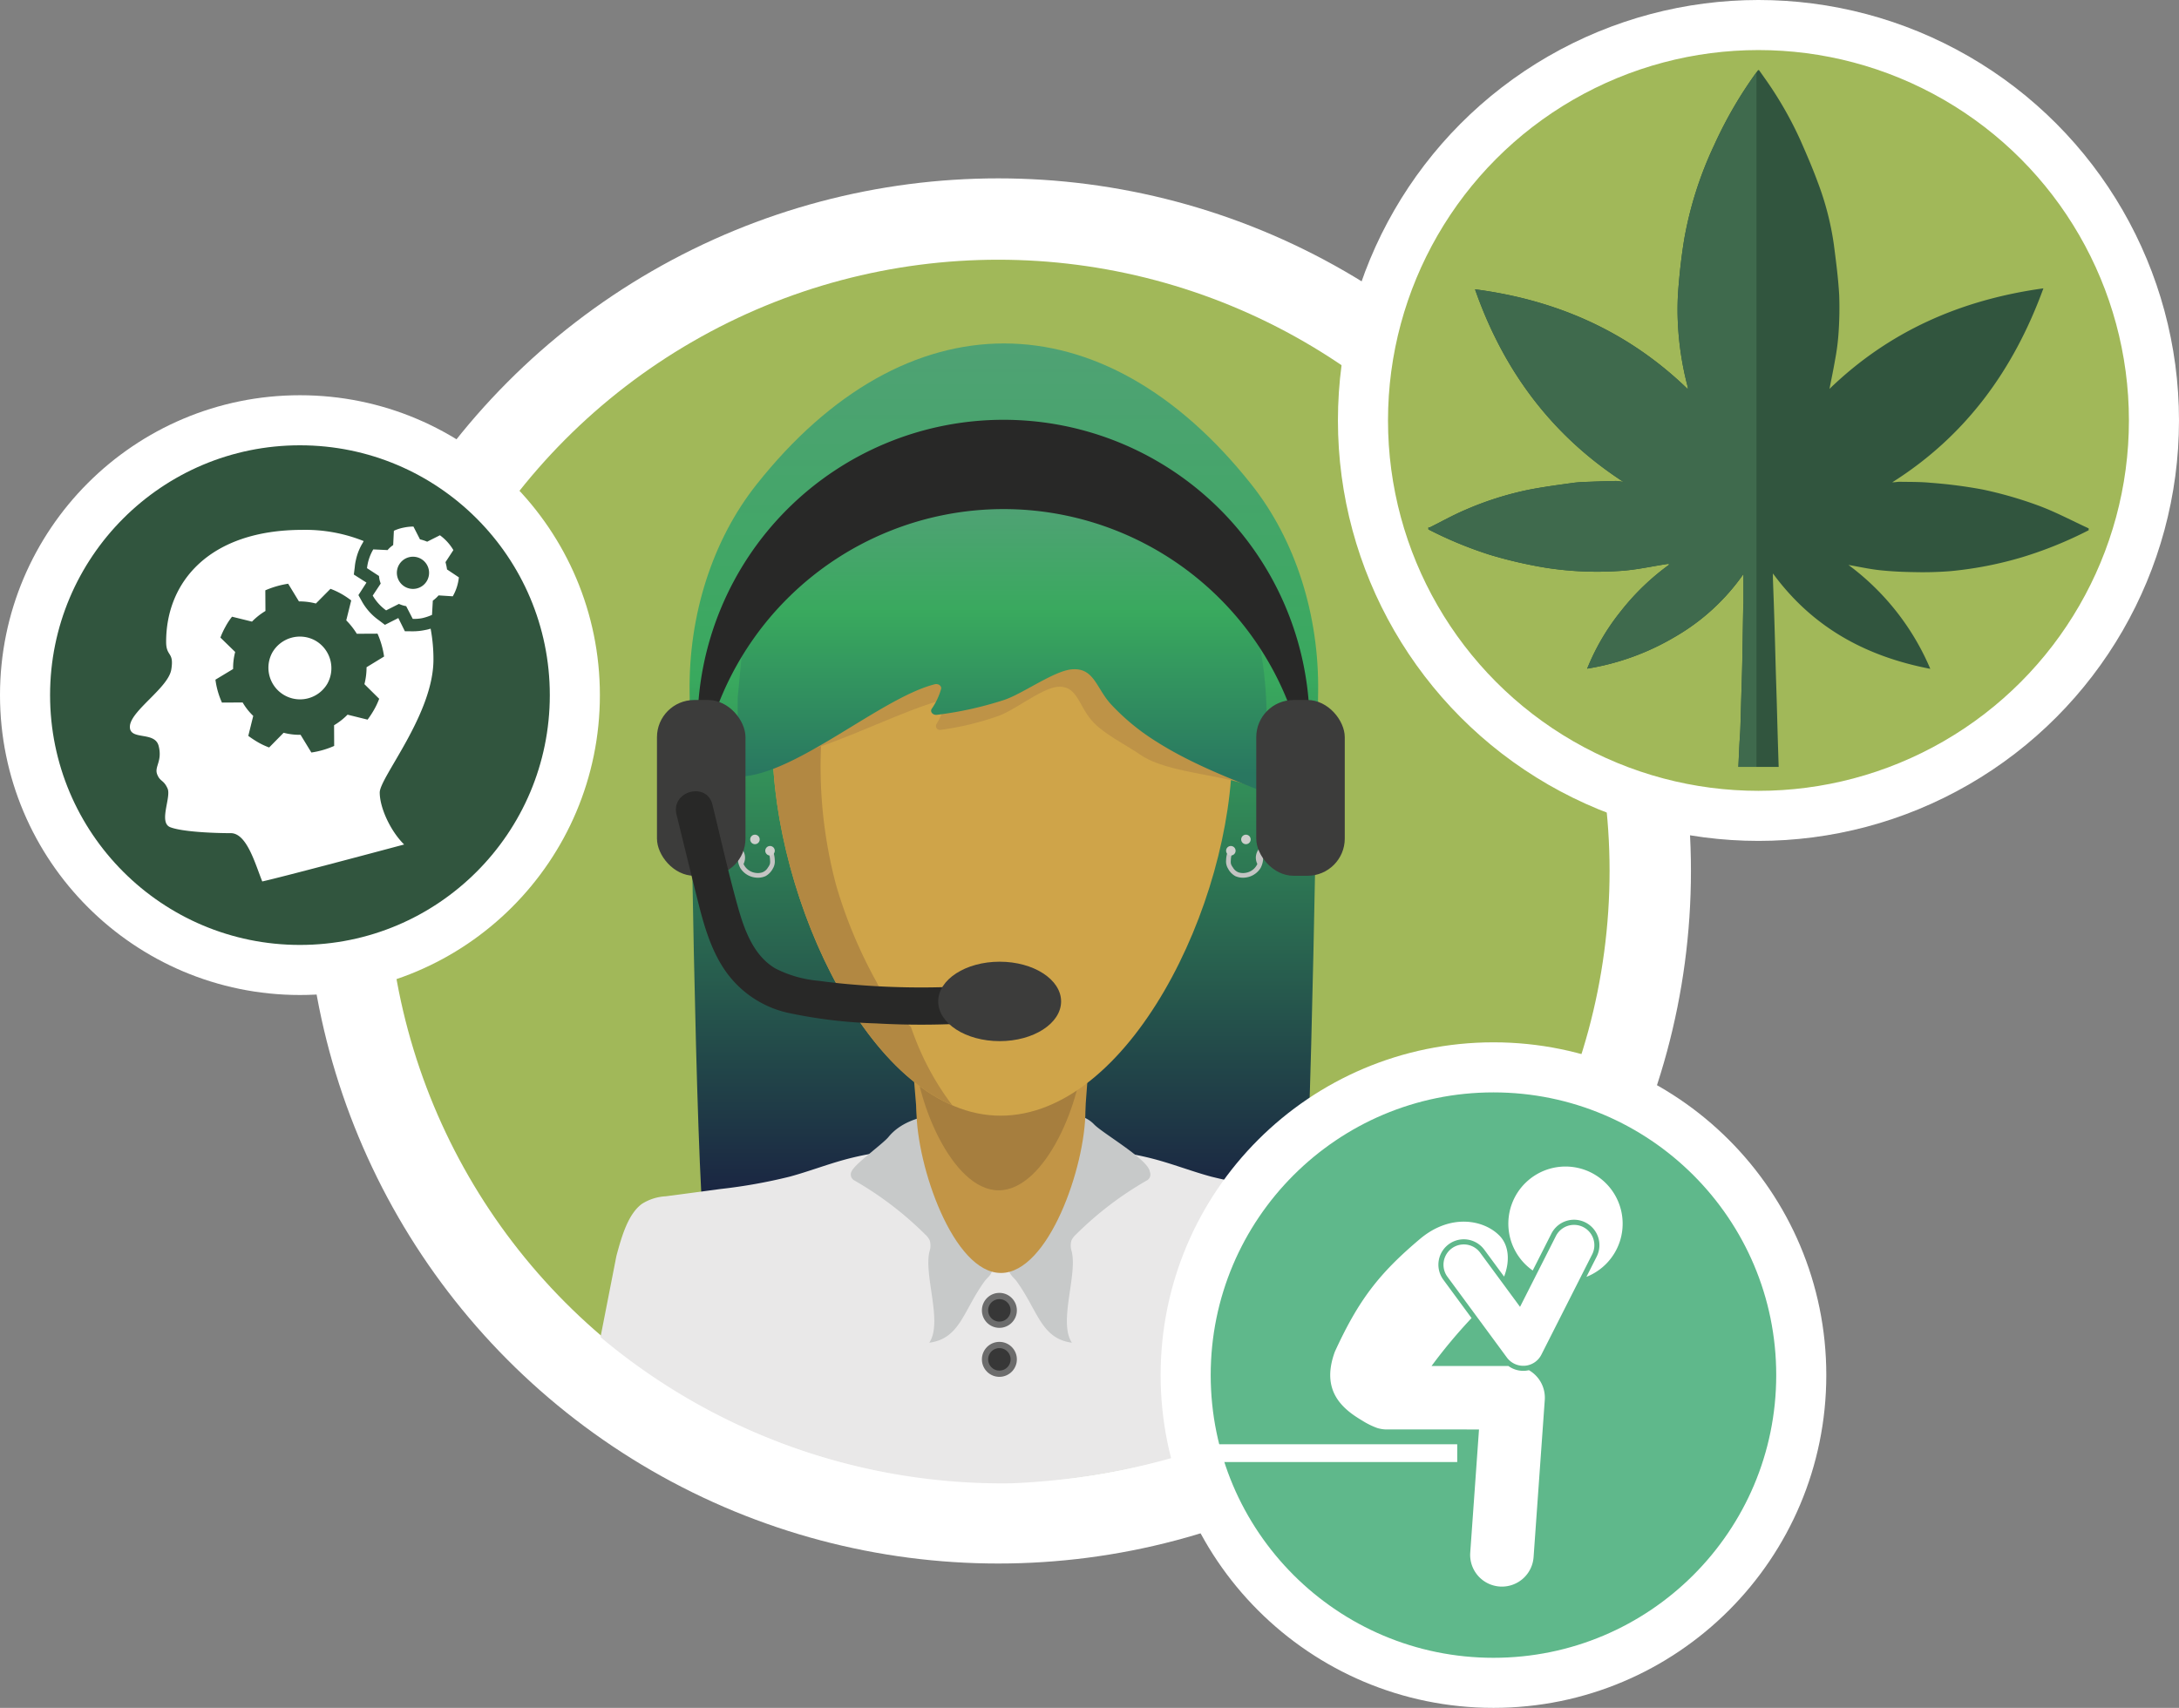 <svg xmlns="http://www.w3.org/2000/svg" xmlns:xlink="http://www.w3.org/1999/xlink" width="348.11" height="272.897" viewBox="0 0 348.11 272.897">
  <rect x="0" y="0" width="348.11" height="272.897" fill="#808080" stroke="none"/>
  <defs>
    <linearGradient id="linear-gradient" x1="0.5" x2="0.5" y2="1" gradientUnits="objectBoundingBox">
      <stop offset="0.001" stop-color="#52a177"/>
      <stop offset="0.397" stop-color="#39a95e"/>
      <stop offset="0.939" stop-color="#1a2542"/>
    </linearGradient>
    <linearGradient id="linear-gradient-2" x1="0.5" x2="0.5" y2="1" gradientUnits="objectBoundingBox">
      <stop offset="0.001" stop-color="#52a177"/>
      <stop offset="0.397" stop-color="#39a95e"/>
      <stop offset="0.938" stop-color="#297760"/>
    </linearGradient>
  </defs>
  <g id="Group_341" data-name="Group 341" transform="translate(-340.192 -2668.449)">
    <g id="Group_338" data-name="Group 338">
      <circle id="Ellipse_97" data-name="Ellipse 97" cx="104.166" cy="104.166" r="104.166" transform="translate(395.5 2703.449)" fill="#a1b859" stroke="#fff" stroke-miterlimit="10" stroke-width="13"/>
      <path id="Path_873" data-name="Path 873" d="M362.761,512.016c1.427,0,2.5-60.211,2.945-90.028.184-12.354-3.6-24.354-10.672-33.267-23.82-30.036-55.256-30.021-79.068.047-7.039,8.888-10.83,20.832-10.673,33.144.379,29.791,1.348,90.1,2.97,90.1Z" transform="translate(185.066 2357.123)" fill="url(#linear-gradient)"/>
      <path id="Path_874" data-name="Path 874" d="M350.708,576.743H326.074L323.9,550.492l28.739.418Z" transform="translate(161.756 2283.829)" fill="#c29546"/>
      <path id="Path_875" data-name="Path 875" d="M323.773,580.9a207.239,207.239,0,0,0-20.741-1.241c-8.415-.222-16.906-.434-25.163,1.831-2.91.8-5.775,1.9-8.686,2.69a84.439,84.439,0,0,1-11.046,1.974l-8.768,1.168a7.887,7.887,0,0,0-3.806,1.209c-2.193,1.6-3.225,5.109-4.086,8.339l-2.537,12.954a99.722,99.722,0,0,0,65.77,23.354c9.859-.411,38.744-2.843,60.847-23.354l-1.36-12.954c-.862-3.231-1.893-6.739-4.086-8.339a7.888,7.888,0,0,0-3.807-1.209l-8.767-1.168a84.419,84.419,0,0,1-11.046-1.974c-2.912-.789-5.776-1.891-8.687-2.69-8.257-2.265-16.748-2.053-25.163-1.831A207.216,207.216,0,0,0,281.9,580.9" transform="translate(197.187 2272.279)" fill="#e9e8e8"/>
      <path id="Path_876" data-name="Path 876" d="M308.459,579.492c.537-1.091,4.945-4.288,5.763-5.3,1.769-2.18,4.564-3.16,7.341-3.577a43.231,43.231,0,0,1,6.411-.318H340.3c2.418,0,5.125.117,6.791,1.87,1.35,1.419,8.7,5.62,8.9,7.568-9.6,1.908-26.553-.364-36.34-.544-1.93-.036-9.345.858-11.191.3" transform="translate(167.897 2275.951)" fill="#c7c9c9"/>
      <path id="Path_877" data-name="Path 877" d="M319.178,577.3a13.362,13.362,0,0,1-10.041,4.5,1.075,1.075,0,0,0-.555,2l.063.036a54.421,54.421,0,0,1,11.3,8.622,2.922,2.922,0,0,1,.731.977,2.977,2.977,0,0,1-.052,1.745c-.931,3.831,2.163,11.33-.035,14.574,4.918-.658,5.421-5.083,8.811-9.783.45-.624,1.2-1.093,1.231-1.865a.013.013,0,0,0,0-.009l-5-5.15c-1.386-1.426-1.8-3.814-2.758-5.571a16.269,16.269,0,0,1-1.691-4.476c-.488-2.045-1.941-3.715-2.278-5.793" transform="translate(168.057 2273.246)" fill="#c7c9c9"/>
      <path id="Path_878" data-name="Path 878" d="M361.5,577.3a13.364,13.364,0,0,0,10.041,4.5,1.075,1.075,0,0,1,.555,2l-.063.036a54.434,54.434,0,0,0-11.3,8.622,2.912,2.912,0,0,0-.731.977,2.971,2.971,0,0,0,.051,1.745c.931,3.831-2.163,11.33.036,14.574-4.918-.658-5.422-5.083-8.811-9.783-.449-.624-1.2-1.093-1.23-1.865a.012.012,0,0,1,0-.009l5-5.15a22.127,22.127,0,0,0,3.353-4.924,20.116,20.116,0,0,0,1.89-4.973c.488-2.045,1.147-3.864,1.485-5.942" transform="translate(151.353 2273.246)" fill="#c7c9c9"/>
      <path id="Path_879" data-name="Path 879" d="M352.461,561.452c0,9.04-5.923,25.974-13.5,25.974s-13.5-17.079-13.5-26.12,5.966-12.321,13.545-12.321S352.461,552.411,352.461,561.452Z" transform="translate(161.136 2284.428)" fill="#c29546"/>
      <path id="Path_880" data-name="Path 880" d="M351.85,546.281c0,7.851-5.9,22.558-13.451,22.558s-13.451-14.833-13.451-22.684,5.943-10.7,13.494-10.7S351.85,538.43,351.85,546.281Z" transform="translate(161.339 2289.81)" fill="#a67e3e"/>
      <path id="Path_881" data-name="Path 881" d="M360.732,451.275c0-24.832-16.576-34.207-37.024-34.207s-36.416,8.37-36.416,33.2,15.979,59.56,36.427,59.56S360.732,476.107,360.732,451.275Z" transform="translate(176.315 2336.894)" fill="#cfa449"/>
      <path id="Path_882" data-name="Path 882" d="M309.4,500.465a23.269,23.269,0,0,1-5.533-7.257,75.267,75.267,0,0,1-6.375-15.252,73.43,73.43,0,0,1-.361-36.744,2.744,2.744,0,0,1,1.236-1.751q-.278-4.523-.5-9.051c-.019-.406-.032-.813-.05-1.22-6.541,5.2-10.528,13.494-10.528,25.9,0,21.615,12.108,50.724,28.731,57.9a42.938,42.938,0,0,1-5.1-8.65C310.355,503.068,309.852,501.774,309.4,500.465Z" transform="translate(176.315 2332.073)" fill="#b28842"/>
      <path id="Path_883" data-name="Path 883" d="M312.579,446a10.512,10.512,0,0,0,1.283-2.969.657.657,0,0,0-.871-.725c-7.369,2.03-20.186,9.037-27.859,9.381-.413.019.639-7.171.673-7.545,1.026-11.168.962-20.453,11.566-26.285,4.433-2.438,20.679-4.363,25.8-3.876,5.295.5,14.831-.176,19.172,2.589,4.26,2.713,8.483,7.076,11.709,10.782,6.869,7.889,9.765,28.961,9.276,28.752-4.975-2.125-13.86-2.225-18.224-5.245-2.384-1.649-6.024-3.393-7.825-5.573-2.038-2.467-2.312-5.531-5.392-5.236-2.474.237-6.8,3.719-9.365,4.63a45.611,45.611,0,0,1-9.244,2.234A.633.633,0,0,1,312.579,446Z" transform="translate(177.212 2338.153)" fill="#be9347"/>
      <path id="Path_884" data-name="Path 884" d="M309.061,440.686a10.654,10.654,0,0,0,1.485-3.143c.139-.493-.425-.914-1.009-.767-8.529,2.148-22.137,14.382-31.017,14.747-.478.02-.487-12.407-.448-12.8,1.187-11.819,1.114-21.645,13.386-27.818,5.131-2.58,23.935-4.618,29.868-4.1,6.128.532,17.166-.186,22.19,2.74,4.93,2.872,9.818,7.489,13.552,11.411,7.951,8.349,5.112,33.047,4.547,32.826-5.758-2.249-11.508-4.58-16.559-7.775a35.6,35.6,0,0,1-7.4-6.07c-2.359-2.611-2.676-5.854-6.241-5.542-2.863.251-7.872,3.935-10.839,4.9a56.97,56.97,0,0,1-10.7,2.364C309.224,441.733,308.734,441.162,309.061,440.686Z" transform="translate(179.988 2341.01)" fill="url(#linear-gradient-2)"/>
      <path id="Path_885" data-name="Path 885" d="M413.112,499.872a2.212,2.212,0,0,0-.516,2.667,2.44,2.44,0,0,1-1.792,1.4,2.414,2.414,0,0,1-1.188-.051,1.733,1.733,0,0,1-.918-.783,2.027,2.027,0,0,1-.315-.568,1.678,1.678,0,0,1-.026-.527,3.734,3.734,0,0,1,.118-.884,2.092,2.092,0,0,1,.219-.516,2.694,2.694,0,0,1-.508-.6,2.885,2.885,0,0,0-.387.746,4.2,4.2,0,0,0-.192,1.159,2.225,2.225,0,0,0,.32,1.388,2.92,2.92,0,0,0,1.133,1.17,2.977,2.977,0,0,0,1.545.247,3.293,3.293,0,0,0,2.5-1.518A3.521,3.521,0,0,0,413.112,499.872Z" transform="translate(128.465 2303.961)" fill="#c4c4c3"/>
      <circle id="Ellipse_99" data-name="Ellipse 99" cx="0.76" cy="0.76" r="0.76" transform="translate(536.068 2803.627)" fill="#cdcfcc"/>
      <circle id="Ellipse_100" data-name="Ellipse 100" cx="0.76" cy="0.76" r="0.76" transform="translate(538.478 2801.82)" fill="#cdcfcc"/>
      <path id="Path_886" data-name="Path 886" d="M278.473,499.872a2.212,2.212,0,0,1,.516,2.667,2.439,2.439,0,0,0,1.792,1.4,2.414,2.414,0,0,0,1.188-.051,1.733,1.733,0,0,0,.918-.783,2.027,2.027,0,0,0,.314-.568,1.678,1.678,0,0,0,.027-.527,3.765,3.765,0,0,0-.118-.884,2.14,2.14,0,0,0-.219-.516,2.728,2.728,0,0,0,.508-.6,2.882,2.882,0,0,1,.387.746,4.2,4.2,0,0,1,.192,1.159,2.225,2.225,0,0,1-.32,1.388,2.924,2.924,0,0,1-1.133,1.17,2.979,2.979,0,0,1-1.545.247,3.292,3.292,0,0,1-2.5-1.518A3.521,3.521,0,0,1,278.473,499.872Z" transform="translate(179.988 2303.961)" fill="#c4c4c3"/>
      <circle id="Ellipse_101" data-name="Ellipse 101" cx="0.76" cy="0.76" r="0.76" transform="translate(462.448 2803.627)" fill="#cdcfcc"/>
      <circle id="Ellipse_102" data-name="Ellipse 102" cx="0.76" cy="0.76" r="0.76" transform="translate(460.039 2801.82)" fill="#cdcfcc"/>
      <circle id="Ellipse_103" data-name="Ellipse 103" cx="2.294" cy="2.294" r="2.294" transform="translate(497.557 2875.535)" fill="#373737" stroke="#6c6c6c" stroke-miterlimit="10" stroke-width="1"/>
      <circle id="Ellipse_104" data-name="Ellipse 104" cx="2.294" cy="2.294" r="2.294" transform="translate(497.557 2883.364)" fill="#373737" stroke="#6c6c6c" stroke-miterlimit="10" stroke-width="1"/>
      <path id="Path_887" data-name="Path 887" d="M316.287,386.457h0a48.9,48.9,0,0,0-48.9,48.9v11.812c0,.412.02.819.031,1.229a48.89,48.89,0,0,1,48.869-47.671h0A48.889,48.889,0,0,1,365.156,448.4c.01-.41.031-.817.031-1.229V435.357A48.9,48.9,0,0,0,316.287,386.457Z" transform="translate(184.231 2349.069)" fill="#282827"/>
      <rect id="Rectangle_141" data-name="Rectangle 141" width="14.14" height="28.084" rx="5.945" transform="translate(445.147 2780.302)" fill="#3c3c3b"/>
      <rect id="Rectangle_142" data-name="Rectangle 142" width="14.14" height="28.084" rx="5.945" transform="translate(540.887 2780.302)" fill="#3c3c3b"/>
      <path id="Path_888" data-name="Path 888" d="M261.756,488.714c1.147,4.657,2.277,9.32,3.443,13.972.921,3.674,2.013,7.486,4.126,10.675a16.628,16.628,0,0,0,10.124,7.029,77.757,77.757,0,0,0,14.178,1.715,128.565,128.565,0,0,0,16.65-.142,3.046,3.046,0,0,0,2.973-2.974,3,3,0,0,0-2.973-2.973,128.531,128.531,0,0,1-17.223.108c-2.864-.178-5.734-.429-8.578-.826a18.654,18.654,0,0,1-6.923-1.972c-3.562-2.089-5.016-6.329-6.061-10.091-1.48-5.323-2.68-10.737-4-16.1-.915-3.714-6.65-2.141-5.734,1.58Z" transform="translate(186.511 2309.871)" fill="#282827"/>
      <ellipse id="Ellipse_105" data-name="Ellipse 105" cx="9.816" cy="6.346" rx="9.816" ry="6.346" transform="translate(490.078 2822.118)" fill="#3c3c3b"/>
    </g>
    <g id="Group_336" data-name="Group 336" transform="translate(-44 66)">
      <circle id="Ellipse_68" data-name="Ellipse 68" cx="43.918" cy="43.918" r="43.918" transform="translate(388.192 2669.602)" fill="#31553e" stroke="#fff" stroke-miterlimit="10" stroke-width="8"/>
      <g id="Group_232" data-name="Group 232" transform="translate(404.943 2687.113)">
        <path id="Path_584" data-name="Path 584" d="M477.129,549.337a5.082,5.082,0,0,0-6.872,1.944,5.053,5.053,0,0,0,8.815,4.94A5.081,5.081,0,0,0,477.129,549.337Z" transform="translate(-447.518 -531.651)" fill="#fff"/>
        <path id="Path_585" data-name="Path 585" d="M499.667,555.188a26.287,26.287,0,0,0-.452-4.931,5.558,5.558,0,0,1-.88.221,9.506,9.506,0,0,1-2.018.207l-1.214-.012-1.047-2.107-2.141,1.086-.979-.743a9.173,9.173,0,0,1-2.682-2.975l-.574-1.036,1.286-1.994-2.019-1.29.153-1.2a7.135,7.135,0,0,1,.179-1.124,8.791,8.791,0,0,1,1.065-2.694l.177-.332a25.05,25.05,0,0,0-9.821-1.788c-14.736.019-21.748,8.229-21.737,17.9,0,2.431,1.3,1.524.822,4.413-.461,2.878-6.263,6.437-6.6,8.933-.294,2.545,3.941.809,4.577,3.265s-.7,3.3-.237,4.534c.462,1.216,1.045.87,1.668,2.29.616,1.394-1.525,5.521.495,6.2,1.978.731,7.012.93,9.594.926s3.917,4.955,5.036,7.719c3.154-.707,16.914-4.366,22.667-5.906-2.184-2.145-3.9-5.872-3.9-8.3S499.679,563.929,499.667,555.188Zm-9.483,8.018a15.164,15.164,0,0,1-1.04,1.592l-3.2-.793h0a10.571,10.571,0,0,1-2.152,1.686h0l.016,3.308a14,14,0,0,1-3.643,1.053l-1.725-2.828a10.2,10.2,0,0,1-2.708-.326l-2.313,2.349a11.31,11.31,0,0,1-1.732-.805,16.884,16.884,0,0,1-1.6-1.05l.791-3.19a9.639,9.639,0,0,1-1.692-2.147l-3.306.018a12.843,12.843,0,0,1-1.042-3.66l2.827-1.705a9.915,9.915,0,0,1,.328-2.722l-2.363-2.3a13.2,13.2,0,0,1,.814-1.745,10.612,10.612,0,0,1,1.047-1.59l3.186.785a10.711,10.711,0,0,1,2.151-1.7h0l-.02-3.3a14.744,14.744,0,0,1,3.65-1.053l1.721,2.823a10.456,10.456,0,0,1,2.706.337l2.331-2.348a12.081,12.081,0,0,1,1.714.793,13.409,13.409,0,0,1,1.6,1.063l-.792,3.182a12.1,12.1,0,0,1,1.686,2.145l3.309-.017a13.777,13.777,0,0,1,1.047,3.653l-2.8,1.711a10.8,10.8,0,0,1-.34,2.706L491,561.466A11.918,11.918,0,0,1,490.184,563.206Z" transform="translate(-451.172 -534.473)" fill="#fff"/>
      </g>
      <g id="Group_233" data-name="Group 233" transform="translate(442.819 2686.587)">
        <path id="Path_586" data-name="Path 586" d="M497.462,542.15l-1.893-1.265c-.023-.2-.061-.369-.1-.591-.05-.2-.094-.384-.14-.579l1.256-1.921a7.824,7.824,0,0,0-2.15-2.369l-2.037,1.027a7.116,7.116,0,0,0-1.15-.375l-1.043-2.043a7.8,7.8,0,0,0-1.591.175,6.59,6.59,0,0,0-1.535.5l-.111,2.277h.006a4.239,4.239,0,0,0-.9.807l-2.286-.11a7.546,7.546,0,0,0-1,3l1.914,1.249a5.244,5.244,0,0,0,.089.613c.048.2.125.412.182.6l-1.274,1.92a7.679,7.679,0,0,0,2.142,2.363l2.047-1.036a4.571,4.571,0,0,0,1.156.358l1.047,2.03a6.206,6.206,0,0,0,1.576-.125,8.475,8.475,0,0,0,1.505-.508l.128-2.273a5.532,5.532,0,0,0,.919-.841l2.268.147A7.63,7.63,0,0,0,497.462,542.15Zm-6.793,1.79a2.572,2.572,0,1,1,1.976-3.057A2.57,2.57,0,0,1,490.669,543.94Z" transform="translate(-482.782 -534.034)" fill="#fff"/>
      </g>
    </g>
    <g id="Group_340" data-name="Group 340" transform="translate(-5 -316)">
      <ellipse id="Ellipse_98" data-name="Ellipse 98" cx="49.173" cy="49.173" rx="49.173" ry="49.173" transform="translate(534.61 3155)" fill="#5fb88b" stroke="#fff" stroke-miterlimit="10" stroke-width="8"/>
      <path id="Path_866" data-name="Path 866" d="M498.75,282.7a4.051,4.051,0,0,0-5.453,1.787l-2.98,5.884a9.131,9.131,0,1,1,8.582,1.015l1.638-3.234A4.061,4.061,0,0,0,498.75,282.7Z" transform="translate(99.738 2897.088)" fill="#fff"/>
      <path id="Path_867" data-name="Path 867" d="M487.878,290.685l-3.169-4.306a4.075,4.075,0,0,0-3.27-1.653,4.058,4.058,0,0,0-3.266,6.462l4.506,6.126a83.565,83.565,0,0,0-6.388,7.653h12.268a4.055,4.055,0,0,0,2.376.778c.112,0,.225,0,.337-.014a4.118,4.118,0,0,0,.569-.09,5.064,5.064,0,0,1,2.535,4.758l-1.787,25.109a5.071,5.071,0,0,1-5.054,4.713c-.121,0-.243,0-.365-.013a5.071,5.071,0,0,1-4.7-5.42l1.4-19.676H469.13a5.043,5.043,0,0,1-1.158-.138c-.1-.022-.2-.048-.3-.078l-.061-.017a12.176,12.176,0,0,1-2.387-1.178c-3.2-1.889-6.682-4.786-4.376-11.03,3.782-8.249,7.055-12.5,13.664-18.06,4.83-4.017,10.1-3.02,12.612-.483C488.711,285.732,488.806,288.3,487.878,290.685Z" transform="translate(97.603 2897.748)" fill="#fff"/>
      <path id="Path_868" data-name="Path 868" d="M489.578,304.9a3.245,3.245,0,0,1-2.614-1.322l-9.494-12.9a3.246,3.246,0,1,1,5.229-3.848l6.368,8.653,5.732-11.32a3.246,3.246,0,1,1,5.792,2.933l-8.116,16.028a3.239,3.239,0,0,1-2.627,1.768C489.756,304.891,489.667,304.9,489.578,304.9Z" transform="translate(98.961 2897.786)" fill="#fff"/>
      <rect id="Rectangle_138" data-name="Rectangle 138" width="43.314" height="2.84" transform="translate(534.68 3215.226)" fill="#fff"/>
    </g>
    <g id="Group_339" data-name="Group 339" transform="translate(126 -493)">
      <g id="Group_335" data-name="Group 335">
        <circle id="Ellipse_97-2" data-name="Ellipse 97" cx="63.183" cy="63.183" r="63.183" transform="translate(431.935 3165.449)" fill="#a1b859" stroke="#fff" stroke-miterlimit="10" stroke-width="8"/>
        <path id="Path_864" data-name="Path 864" d="M314.675,108.113h.15c.3.416.594.83.886,1.249a59.48,59.48,0,0,1,5.742,9.977c.973,2.213,1.937,4.435,2.765,6.7a46.224,46.224,0,0,1,2.562,9.908c.348,2.7.706,5.407.858,8.122a57.509,57.509,0,0,1-.135,6.469,35.691,35.691,0,0,1-.534,3.929c-.259,1.52-.581,3.03-.884,4.586,9.534-9.224,20.986-14.244,34.177-16.069-4.763,13.063-12.416,23.584-24.139,30.989.421.014.815-.087,1.207-.08,1.637.029,3.282,0,4.907.159a75.97,75.97,0,0,1,8.315,1.074,64.225,64.225,0,0,1,8.858,2.547c2.769,1.019,5.395,2.426,8.083,3.662v.3a63.739,63.739,0,0,1-10.59,4.3,59.626,59.626,0,0,1-11.507,2.237,55.614,55.614,0,0,1-5.727.155c-1.852-.024-3.71-.111-5.55-.308-1.635-.174-3.25-.536-5-.837a40.19,40.19,0,0,1,13.075,16.6c-10.365-2-18.842-6.643-25.142-15.244,0,.435-.007.671,0,.906.048,1.36.1,2.72.148,4.08q.079,2.338.148,4.677c.054,1.857.1,3.715.152,5.573.046,1.584.1,3.167.148,4.752.053,1.808.1,3.616.151,5.424q.081,2.748.17,5.5h-6.434c.056-1.234.109-2.468.172-3.7.041-.813.115-1.625.144-2.438.062-1.734.1-3.469.154-5.2.049-1.71.112-3.419.147-5.128.06-2.955.1-5.91.154-8.865.005-.3.04-.592.041-.889,0-1.5,0-2.99,0-4.6a34.162,34.162,0,0,1-10.934,10.034,39.973,39.973,0,0,1-14.034,5.087,36.165,36.165,0,0,1,5.418-9.227,38.335,38.335,0,0,1,7.754-7.437,1.731,1.731,0,0,0-.318-.069c-2.614.393-5.218,1-7.845,1.134a53.066,53.066,0,0,1-11.632-.525,70.822,70.822,0,0,1-8.92-2.064,63.213,63.213,0,0,1-9.826-4.064v-.3a1,1,0,0,0,.282-.046c1.846-.917,3.649-1.933,5.541-2.739a51,51,0,0,1,10.251-3.256c2.353-.458,4.737-.773,7.114-1.1.952-.131,1.923-.14,2.886-.179,1.312-.053,2.626-.1,3.939-.114a7.809,7.809,0,0,1,1.158.155C281.6,166.406,273.958,156,269.46,143.135c13.037,1.7,24.472,6.718,34.012,15.973a3.631,3.631,0,0,0-.053-.459,48.965,48.965,0,0,1-1.565-10.445,43.37,43.37,0,0,1,.145-5.8c.2-2.44.491-4.881.887-7.3a59.384,59.384,0,0,1,4.792-15.029A66.533,66.533,0,0,1,314.675,108.113Z" transform="translate(180.378 3064.54)" fill="#31553e"/>
        <path id="Path_865" data-name="Path 865" d="M312.3,194.321c-.052,2.955-.094,5.91-.154,8.865-.034,1.71-.1,3.419-.147,5.128-.05,1.734-.092,3.469-.154,5.2-.029.813-.1,1.625-.144,2.438-.063,1.233-.115,2.467-.172,3.7h2.89V108.683a66.678,66.678,0,0,0-6.745,11.606,59.384,59.384,0,0,0-4.792,15.029c-.4,2.417-.683,4.857-.887,7.3a43.37,43.37,0,0,0-.145,5.8,48.965,48.965,0,0,0,1.565,10.445,3.631,3.631,0,0,1,.053.459c-9.54-9.255-20.975-14.272-34.012-15.973,4.5,12.864,12.143,23.271,23.719,30.777a7.807,7.807,0,0,0-1.158-.155c-1.313.016-2.626.061-3.939.114-.964.04-1.934.048-2.886.179-2.378.328-4.761.643-7.114,1.1a51,51,0,0,0-10.251,3.256c-1.892.806-3.7,1.822-5.541,2.739a1,1,0,0,1-.282.046v.3a63.216,63.216,0,0,0,9.826,4.064,70.822,70.822,0,0,0,8.92,2.064,53.063,53.063,0,0,0,11.632.525c2.628-.131,5.231-.74,7.845-1.134a1.734,1.734,0,0,1,.318.069,38.336,38.336,0,0,0-7.754,7.437,36.165,36.165,0,0,0-5.418,9.227,39.973,39.973,0,0,0,14.034-5.087,34.163,34.163,0,0,0,10.934-10.034c0,1.611,0,3.106,0,4.6C312.343,193.728,312.308,194.025,312.3,194.321Z" transform="translate(180.378 3064.332)" fill="#3f6a4d"/>
      </g>
    </g>
  </g>
</svg>
